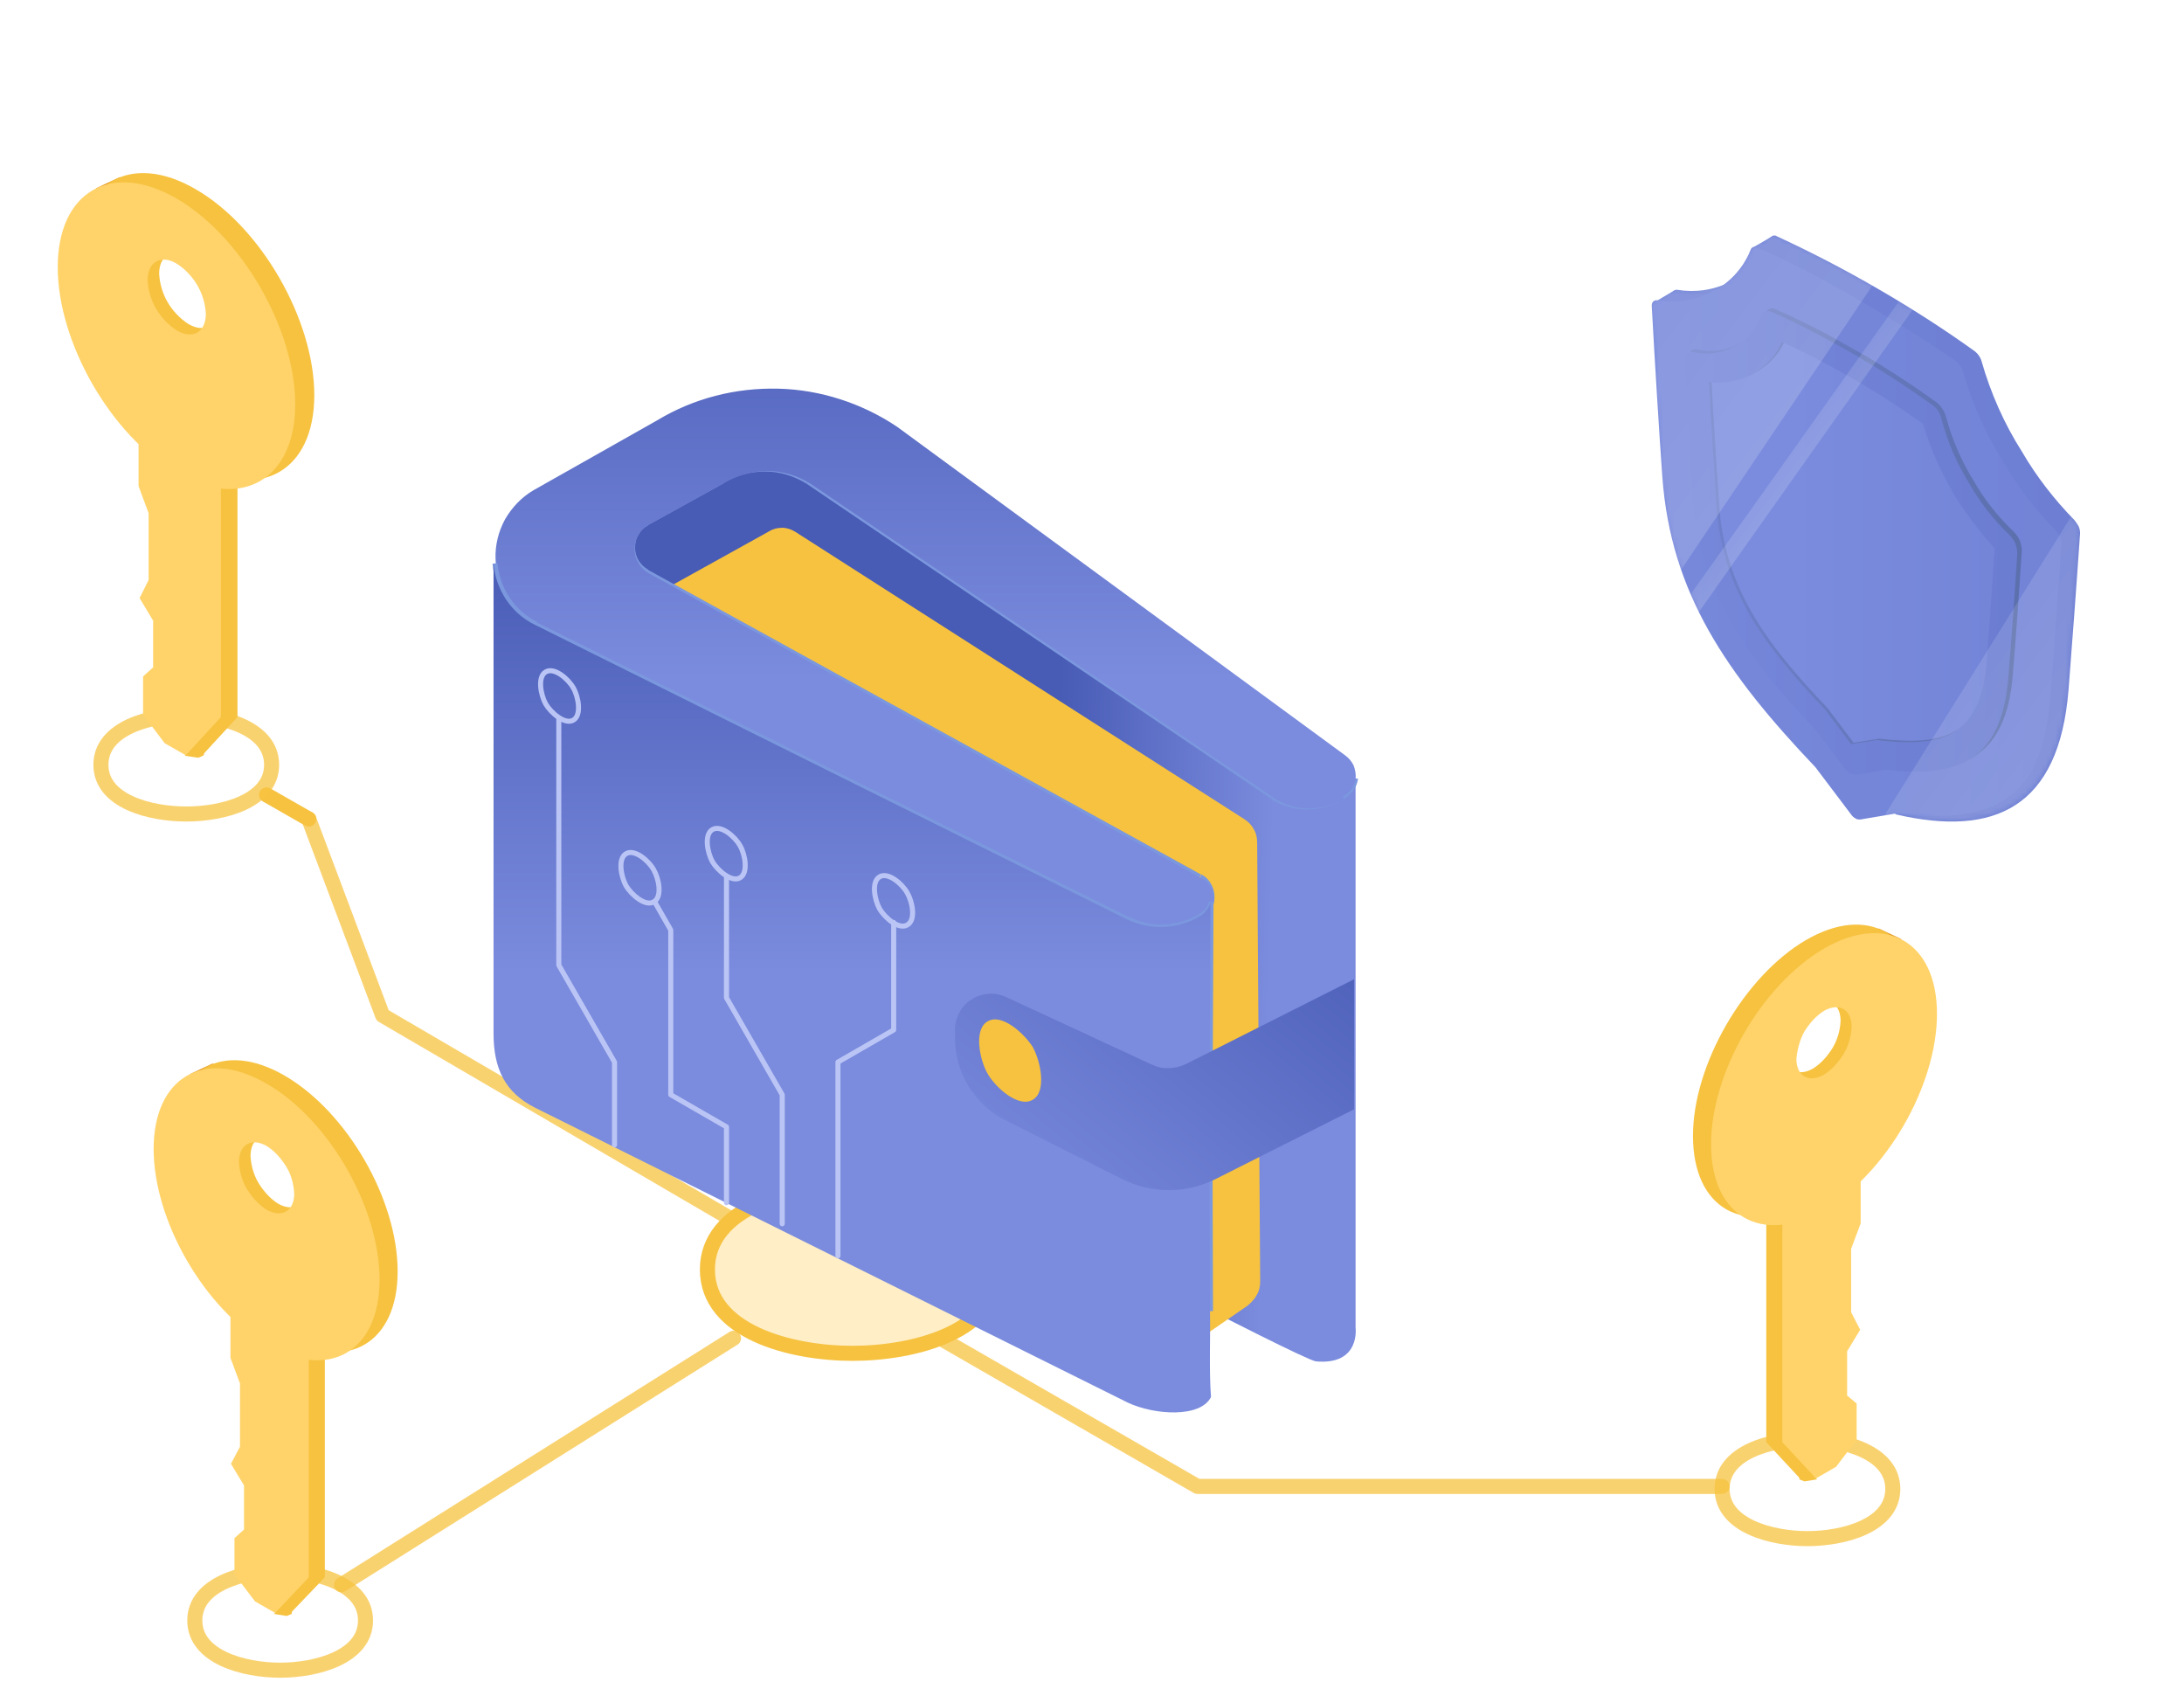 <?xml version="1.0" encoding="utf-8"?>
<!-- Generator: Adobe Illustrator 27.2.0, SVG Export Plug-In . SVG Version: 6.00 Build 0)  -->
<svg version="1.1" id="Layer_1" xmlns="http://www.w3.org/2000/svg" xmlns:xlink="http://www.w3.org/1999/xlink" x="0px" y="0px"
	 viewBox="0 0 435 335" style="enable-background:new 0 0 435 335;" xml:space="preserve">
<style type="text/css">
	.st0{fill-rule:evenodd;clip-rule:evenodd;fill:url(#SVGID_1_);}
	.st1{fill-rule:evenodd;clip-rule:evenodd;fill:url(#SVGID_00000027573430308510391980000001036261356128206731_);}
	.st2{fill-rule:evenodd;clip-rule:evenodd;fill:url(#SVGID_00000037665623290081797990000002950413626806313648_);}
	.st3{fill-rule:evenodd;clip-rule:evenodd;fill:url(#SVGID_00000013179332276461264870000013243407007857469320_);}
	.st4{fill-rule:evenodd;clip-rule:evenodd;fill:url(#SVGID_00000039116215590915622540000014333412043654211237_);}
	
		.st5{fill-rule:evenodd;clip-rule:evenodd;fill:url(#SVGID_00000073721746617550827220000005000571080162810015_);filter:url(#Adobe_OpacityMaskFilter);}
	.st6{mask:url(#mask0_1_1019_00000073712070962095632890000001639072609504771252_);}
	
		.st7{opacity:0.2;fill-rule:evenodd;clip-rule:evenodd;fill:url(#SVGID_00000100370634368778711140000005196529638002359711_);enable-background:new    ;}
	
		.st8{opacity:0.2;fill-rule:evenodd;clip-rule:evenodd;fill:url(#SVGID_00000031915847554562169030000014874826513874194828_);enable-background:new    ;}
	
		.st9{opacity:0.2;fill-rule:evenodd;clip-rule:evenodd;fill:url(#SVGID_00000127012258290545341920000006878669276473535141_);enable-background:new    ;}
	
		.st10{opacity:0.75;fill:none;stroke:#F6C240;stroke-width:3;stroke-linecap:round;stroke-linejoin:round;enable-background:new    ;}
	.st11{fill:none;stroke:#F6C240;stroke-width:3;stroke-linecap:round;stroke-linejoin:round;}
	.st12{fill:#FFEEC6;stroke:#F6C240;stroke-width:3;stroke-linecap:round;stroke-linejoin:round;}
	.st13{fill-rule:evenodd;clip-rule:evenodd;fill:#F6C240;}
	.st14{fill-rule:evenodd;clip-rule:evenodd;fill:#E49825;}
	.st15{fill-rule:evenodd;clip-rule:evenodd;fill:#FFD369;}
	.st16{fill-rule:evenodd;clip-rule:evenodd;fill:url(#SVGID_00000144301786668306593260000001689820958149338045_);}
	.st17{fill:none;stroke:#7B97DE;stroke-linejoin:round;}
	.st18{fill-rule:evenodd;clip-rule:evenodd;fill:url(#SVGID_00000147208285096740652910000001286305430021367466_);}
	.st19{fill-rule:evenodd;clip-rule:evenodd;fill:url(#SVGID_00000168822647724527045620000006701964641372892863_);}
	.st20{fill-rule:evenodd;clip-rule:evenodd;fill:url(#SVGID_00000005975371433055288780000003613558656203275677_);}
	.st21{fill:none;stroke:#BBC5F5;stroke-linecap:round;stroke-linejoin:round;}
</style>
<linearGradient id="SVGID_1_" gradientUnits="userSpaceOnUse" x1="163.313" y1="230.847" x2="1110.537" y2="230.847" gradientTransform="matrix(1 0 0 -1 0 336)">
	<stop  offset="0" style="stop-color:#7B8CDE"/>
	<stop  offset="1" style="stop-color:#485BB5"/>
</linearGradient>
<path class="st0" d="M373.5,57.2c-6.4-3.7-13-7.1-19.7-10.2c-0.1-0.1-0.3-0.1-0.4-0.1c-0.1,0-0.3,0-0.4,0.1
	c-1.2,0.8-3.9,2.3-3.9,2.3c0.4,1,0.5,2.1,0.4,3.2c-0.7,1.9-3,2.7-5,3.7c-3.3,1.6-6.9,2.1-10.5,1.5c-0.3,0-0.6,0.1-0.8,0.3l-3.7,2.2
	c0,0,45.9,102.1,48.2,102c19.5,4.5,32.4-1.3,34.3-24.8c0.6-7.6,1.6-20.9,2.3-31.2c0-0.5-0.1-1-0.3-1.4s-0.5-0.8-0.8-1.2
	c-4-4.1-7.6-8.7-10.5-13.7c-3.5-5.5-6.2-11.6-8-17.9c-0.2-0.8-0.7-1.5-1.3-2C387.3,65.6,380.6,61.3,373.5,57.2z"/>
<linearGradient id="SVGID_00000013898861153034775610000012997907231417268921_" gradientUnits="userSpaceOnUse" x1="258.546" y1="229.838" x2="1169.592" y2="229.838" gradientTransform="matrix(1 0 0 -1 0 336)">
	<stop  offset="0" style="stop-color:#7B8CDE"/>
	<stop  offset="1" style="stop-color:#485BB5"/>
</linearGradient>
<path style="fill-rule:evenodd;clip-rule:evenodd;fill:url(#SVGID_00000013898861153034775610000012997907231417268921_);" d="
	M369.8,59.5c-6.4-3.8-13-7.2-19.8-10.2c-0.1-0.1-0.2-0.1-0.4-0.1c-0.1,0-0.3,0-0.4,0c-0.1,0-0.2,0.1-0.3,0.2
	c-0.1,0.1-0.2,0.2-0.2,0.3c-1.5,3.8-4.4,6.9-8.1,8.6c-3.3,1.6-7,2.1-10.5,1.5c-0.7-0.1-1.2,0.4-1.1,1.3c0.6,11.1,1.5,25.6,2.1,33.9
	c1.7,23.1,12.7,39.1,30.5,57.8l7.1,9.4c0.2,0.3,0.5,0.6,0.9,0.8c0.3,0.2,0.6,0.2,0.9,0.2l7.1-1.2c17.9,2,28.9-1.3,30.7-22.4
	c0.6-7.6,1.6-21,2.3-31.3c0-0.5-0.1-1-0.3-1.4c-0.2-0.4-0.5-0.8-0.8-1.2c-4-4.1-7.6-8.7-10.5-13.7c-3.5-5.6-6.2-11.6-8-17.9
	c-0.2-0.8-0.7-1.5-1.3-2.1C383.7,67.9,377,63.6,369.8,59.5z"/>
<linearGradient id="SVGID_00000174600990918989745820000003001545521013574074_" gradientUnits="userSpaceOnUse" x1="356.524" y1="227.096" x2="640.505" y2="227.096" gradientTransform="matrix(1 0 0 -1 0 336)">
	<stop  offset="0" style="stop-color:#7B8CDE"/>
	<stop  offset="1" style="stop-color:#485BB5"/>
</linearGradient>
<path style="fill-rule:evenodd;clip-rule:evenodd;fill:url(#SVGID_00000174600990918989745820000003001545521013574074_);" d="
	M369.5,73.6c-4.8-2.8-9.8-5.4-14.9-7.6c-0.2-0.1-0.3-0.2-0.5-0.2c-0.2,0-0.4,0-0.5,0.1c-0.2,0.1-0.3,0.2-0.5,0.3
	c-0.1,0.1-0.2,0.3-0.3,0.5c-0.4,1.3-1.1,2.5-2,3.5c-0.9,1-2,1.9-3.3,2.4c-2.3,1.1-4.9,1.4-7.4,0.8c-1-0.2-1.6,0.4-1.5,1.6
	c0.5,8,1.1,18.9,1.5,25c1.3,17.5,9.9,30,22.6,43.3l5.5,7.3c0.3,0.4,0.7,0.8,1.2,1.1c0.3,0.2,0.8,0.3,1.2,0.3l5.5-0.9
	c12.7,1.3,21.4-1,22.8-17c0.5-5.6,1.2-15.7,1.7-23.1c0-0.6-0.1-1.3-0.4-1.9c-0.3-0.6-0.6-1.1-1.1-1.5c-2.9-2.8-5.4-6-7.4-9.4
	c-2.4-3.7-4.1-7.8-5.3-12.1c-0.3-1.1-0.9-2.1-1.8-2.8C379.8,80,374.7,76.6,369.5,73.6z"/>
<linearGradient id="SVGID_00000147188717978866283090000006399739755527054209_" gradientUnits="userSpaceOnUse" x1="298.7" y1="228.396" x2="560.754" y2="228.396" gradientTransform="matrix(1 0 0 -1 0 336)">
	<stop  offset="0" style="stop-color:#7B8CDE"/>
	<stop  offset="1" style="stop-color:#2D4464"/>
</linearGradient>
<path style="fill-rule:evenodd;clip-rule:evenodd;fill:url(#SVGID_00000147188717978866283090000006399739755527054209_);" d="
	M385.7,80.1c-5.2-3.7-10.5-7.2-16-10.3c-5.2-3-10.5-5.8-16-8.2c-0.2-0.1-0.4-0.2-0.6-0.2c-0.2,0-0.4,0-0.6,0.1
	c-0.2,0.1-0.4,0.2-0.5,0.3c-0.1,0.2-0.2,0.3-0.3,0.5c-0.5,1.4-1.2,2.7-2.2,3.8c-1,1.1-2.2,2-3.5,2.6c-2.5,1.2-5.3,1.5-8,0.9
	c-1-0.3-1.7,0.5-1.6,1.7c0.5,8.6,1.2,20.2,1.6,26.8c1.3,18.9,10.7,32.2,24.3,46.4l5.9,7.8c0.3,0.5,0.8,0.9,1.2,1.1
	c0.4,0.2,0.8,0.3,1.2,0.3l5.9-1c13.6,1.5,23-1.1,24.4-18.3c0.5-6,1.3-16.8,1.8-24.8c0-0.7-0.2-1.4-0.4-2c-0.3-0.6-0.7-1.2-1.2-1.7
	c-3.1-3-5.8-6.3-7.9-10c-2.5-4-4.4-8.4-5.6-12.9C387.3,81.9,386.6,80.8,385.7,80.1 M374.4,147.1c-0.3,0,0,0-5.2,0.8
	c-5.2-6.9-4.9-6.5-5.2-6.9c-12.8-13.4-20.5-24.3-21.6-40.6c-0.4-6-1.1-16.3-1.5-24.6c2.8,0.3,5.6-0.1,8.1-1.3
	c2.9-1.4,5.2-3.7,6.5-6.7c4.3,2,9.1,4.5,14,7.3c4.9,2.8,9.7,5.9,14,9c1.5,5,3.7,9.7,6.4,14.1c2.3,3.8,5,7.3,8,10.6
	c-0.5,7.7-1.2,17.3-1.7,22.8C394.9,146.5,387.2,148.6,374.4,147.1L374.4,147.1z"/>
<linearGradient id="SVGID_00000015316621235173729700000002166152415943886248_" gradientUnits="userSpaceOnUse" x1="309.168" y1="227.924" x2="600.413" y2="227.924" gradientTransform="matrix(1 0 0 -1 0 336)">
	<stop  offset="0" style="stop-color:#7B8CDE"/>
	<stop  offset="1" style="stop-color:#485BB5"/>
</linearGradient>
<path style="fill-rule:evenodd;clip-rule:evenodd;fill:url(#SVGID_00000015316621235173729700000002166152415943886248_);" d="
	M384.8,80.6c-4.9-3.5-10.4-7.1-16-10.3c-5.2-3-10.5-5.8-16-8.2c-0.2-0.1-0.4-0.2-0.6-0.2c-0.2,0-0.4,0-0.6,0.1
	c-0.2,0.1-0.4,0.2-0.5,0.3c-0.1,0.2-0.2,0.3-0.3,0.5c-0.5,1.4-1.2,2.7-2.2,3.8s-2.2,2-3.5,2.6c-2.5,1.2-5.3,1.5-8,0.9
	c-1-0.3-1.7,0.5-1.6,1.8c0.5,8.6,1.2,20.2,1.6,26.8c1.3,18.9,10.7,32.2,24.3,46.4l5.9,7.8c0.3,0.5,0.8,0.8,1.2,1.1
	c0.4,0.2,0.8,0.3,1.2,0.3l5.9-1c13.6,1.5,23-1.1,24.4-18.3c0.5-6,1.3-16.8,1.8-24.8c0-0.7-0.2-1.4-0.4-2c-0.3-0.6-0.7-1.2-1.2-1.7
	c-3.1-3-5.8-6.4-7.9-10.1c-2.5-4-4.4-8.4-5.6-12.9C386.5,82.4,385.9,81.3,384.8,80.6 M373.9,147.4c-0.3,0,0,0-5.2,0.8
	c-5.2-6.9-4.9-6.5-5.2-6.9c-12.8-13.4-20.5-24.3-21.6-40.6c-0.4-6-1.1-16.3-1.5-24.6c2.7,0.3,5.5-0.1,8-1.3c2.9-1.4,5.2-3.7,6.5-6.7
	c4.3,1.9,9.1,4.4,14.1,7.3c4.9,2.8,9.7,5.9,14,9c1.5,5,3.6,9.7,6.3,14.2c2.3,3.8,5,7.3,8,10.6c-0.5,7.7-1.2,17.3-1.6,22.8
	C394.4,146.8,386.7,148.9,373.9,147.4L373.9,147.4z"/>
<defs>
	<filter id="Adobe_OpacityMaskFilter" filterUnits="userSpaceOnUse" x="318.9" y="44.3" width="96.1" height="143.2">
		<feColorMatrix  type="matrix" values="1 0 0 0 0  0 1 0 0 0  0 0 1 0 0  0 0 0 1 0"/>
	</filter>
</defs>
<mask maskUnits="userSpaceOnUse" x="318.9" y="44.3" width="96.1" height="143.2" id="mask0_1_1019_00000073712070962095632890000001639072609504771252_">
	
		<linearGradient id="SVGID_00000041279856879037991370000001952043029810773677_" gradientUnits="userSpaceOnUse" x1="258.546" y1="230.847" x2="1169.592" y2="230.847" gradientTransform="matrix(1 0 0 -1 0 336)">
		<stop  offset="0" style="stop-color:#7B8CDE"/>
		<stop  offset="1" style="stop-color:#485BB5"/>
	</linearGradient>
	
		<path style="fill-rule:evenodd;clip-rule:evenodd;fill:url(#SVGID_00000041279856879037991370000001952043029810773677_);filter:url(#Adobe_OpacityMaskFilter);" d="
		M353.8,47c6.7,3,13.3,6.4,19.7,10.2c7.1,4.1,13.8,8.4,19.7,12.6c0.7,0.5,1.1,1.2,1.3,2c1.8,6.3,4.5,12.3,8,17.9
		c2.9,5,6.4,9.6,10.5,13.7c0.3,0.3,0.6,0.7,0.8,1.2s0.3,0.9,0.3,1.4c-0.7,10.3-1.7,23.7-2.3,31.2c-1.9,23.5-14.8,29.3-34.3,24.8
		l-7.1,1.2c-0.3,0-0.6,0-0.9-0.2c-0.3-0.2-0.6-0.5-0.9-0.8l-7.1-9.4c-17.8-18.6-28.8-34.7-30.5-57.8c-0.6-8.3-1.4-22.7-2.1-33.9
		c0-0.7,0.2-1.2,0.7-1.3l3.3-2c0.2-0.2,0.5-0.3,0.8-0.3c3.4,0.6,6.9,0.2,10.1-1.3c2.1-1.7,3.8-4,4.8-6.6c0-0.1,0.1-0.2,0.2-0.3
		c0,0,0.1,0,0.1-0.1c0,0,0,0,0,0c0,0,2.7-1.6,3.9-2.3c0.1,0,0.3-0.1,0.4-0.1C353.5,46.9,353.7,47,353.8,47z"/>
</mask>
<g class="st6">
	
		<linearGradient id="SVGID_00000082333706411694613450000010276338663801589947_" gradientUnits="userSpaceOnUse" x1="432" y1="169.958" x2="327.431" y2="249.064" gradientTransform="matrix(1 0 0 -1 0 336)">
		<stop  offset="0" style="stop-color:#FFFFFF"/>
		<stop  offset="1" style="stop-color:#FFFFFF;stop-opacity:0"/>
	</linearGradient>
	
		<path style="opacity:0.2;fill-rule:evenodd;clip-rule:evenodd;fill:url(#SVGID_00000082333706411694613450000010276338663801589947_);enable-background:new    ;" d="
		M369.9,171.1l18.8,16.5l25.5-40.1l0.8-48.6C415,98.9,369.9,171.1,369.9,171.1z"/>
	
		<linearGradient id="SVGID_00000021819413471726919050000014201888378327573674_" gradientUnits="userSpaceOnUse" x1="381.716" y1="220.685" x2="202.167" y2="356.505" gradientTransform="matrix(1 0 0 -1 0 336)">
		<stop  offset="0" style="stop-color:#FFFFFF"/>
		<stop  offset="1" style="stop-color:#FFFFFF;stop-opacity:0"/>
	</linearGradient>
	
		<path style="opacity:0.2;fill-rule:evenodd;clip-rule:evenodd;fill:url(#SVGID_00000021819413471726919050000014201888378327573674_);enable-background:new    ;" d="
		M379.7,46.8l-60.8-2.5c0,0,1.1,91.2,1.1,91.2L379.7,46.8z"/>
	
		<linearGradient id="SVGID_00000059310408672058095470000011338366005267924397_" gradientUnits="userSpaceOnUse" x1="367.487" y1="245.945" x2="348.143" y2="260.582" gradientTransform="matrix(1 0 0 -1 0 336)">
		<stop  offset="0" style="stop-color:#FFFFFF"/>
		<stop  offset="1" style="stop-color:#FFFFFF;stop-opacity:0"/>
	</linearGradient>
	
		<path style="opacity:0.2;fill-rule:evenodd;clip-rule:evenodd;fill:url(#SVGID_00000059310408672058095470000011338366005267924397_);enable-background:new    ;" d="
		M386.9,47.8l-51.7,72.7c-1.1,1.5,0.8,3.4,2.3,2.4l0,0c0.2-0.1,0.3-0.3,0.5-0.5c3.9-5.6,49.8-70.4,49.8-70.4L386.9,47.8z"/>
</g>
<path class="st10" d="M187.3,266.5l51.2,29.5H343"/>
<path class="st10" d="M61.5,163.1l14.7,39.1l90.4,52.8"/>
<path class="st11" d="M61.5,163.1l-8.4-4.8"/>
<path class="st10" d="M377,296.5c0-7.3-9.8-9.9-17-9.9c-7.3,0-17,2.6-17,9.9c0,7.3,9.8,9.9,17,9.9C367.2,306.4,377,303.8,377,296.5z
	"/>
<path class="st10" d="M72.8,322.7c0-7.3-9.8-9.9-17-9.9s-17,2.6-17,9.9s9.8,9.9,17,9.9S72.8,330,72.8,322.7z"/>
<path class="st12" d="M198.7,252.8c0-12.4-16.6-16.7-28.9-16.7c-12.4,0-28.9,4.4-28.9,16.7c0,12.4,16.6,16.7,28.9,16.7
	C182.1,269.5,198.7,265.2,198.7,252.8z"/>
<path class="st13" d="M361.9,294.6l-2.5,0.4l-1-0.4l-0.3-5L361.9,294.6z"/>
<path class="st14" d="M376.1,189.2l2.6-2.2l-4.5-2.1l-2.7,0.8L376.1,189.2z"/>
<path class="st13" d="M355.6,209.6c0,3.5,2.5,4.9,5.5,3.2c1.6-1,2.9-2.5,3.9-4.1c1-1.7,1.5-3.5,1.6-5.4c0-3.5-2.5-4.9-5.5-3.2
	c-1.6,1.1-2.9,2.5-3.9,4.1C356.3,205.8,355.7,207.7,355.6,209.6z M337.2,226.2c0,14.4,10.1,20.2,22.5,13c12.4-7.1,22.5-24.7,22.5-39
	c0-14.3-10.1-20.2-22.5-13C347.4,194.4,337.2,212,337.2,226.2z"/>
<path class="st13" d="M351.8,287.2v-48.3l15.6-9v13.7l-1.9,5.1v12.6l1.8,3.5l-2.6,4.3v8.8l1.9,1.6v7.2l-4.1,5.4l-4,2.3L351.8,287.2z
	"/>
<path class="st15" d="M355,287.2v-48.3l15.6-9v13.7l-1.9,5.1v12.6l1.8,3.5l-2.6,4.3v8.8l1.9,1.6v7.2l-4.1,5.4l-4,2.3L355,287.2z"/>
<path class="st15" d="M357.8,210.8c0,3.6,2.5,4.9,5.5,3.2c1.6-1,2.9-2.5,3.9-4.1c1-1.7,1.5-3.5,1.6-5.4c0-3.5-2.5-4.9-5.5-3.2
	c-1.6,1-2.9,2.5-3.9,4.1C358.5,207,358,208.9,357.8,210.8z M340.8,227.9c0,14.3,10.1,20.2,22.5,13c12.4-7.2,22.5-24.7,22.5-39
	s-10.1-20.2-22.5-13C350.9,196.1,340.8,213.6,340.8,227.9z"/>
<path class="st13" d="M54.6,321.4l2.5,0.4l1-0.4l0.3-5L54.6,321.4z"/>
<path class="st14" d="M40.4,216.1l-2.6-2.2l4.5-2.1l2.7,0.8L40.4,216.1z"/>
<path class="st13" d="M60.9,236.5c0,3.5-2.5,4.9-5.5,3.2c-1.6-1-2.9-2.5-3.9-4.1c-1-1.7-1.5-3.5-1.6-5.4c0-3.5,2.5-4.9,5.5-3.2
	c1.6,1,2.9,2.5,3.9,4.1C60.2,232.7,60.8,234.6,60.9,236.5z M79.2,253.2c0,14.3-10.1,20.2-22.5,13c-12.4-7.2-22.5-24.7-22.5-39
	c0-14.3,10.1-20.2,22.5-13C69.1,221.4,79.2,238.8,79.2,253.2z"/>
<path class="st13" d="M64.7,314.1v-48.4l-15.6-9v13.7l1.9,5.1v12.6l-1.8,3.4l2.5,4.3v8.8l-1.9,1.7v7.2l4.1,5.4l4,2.3L64.7,314.1z"/>
<path class="st15" d="M61.5,314.1v-48.4l-15.6-9v13.7l1.9,5.1v12.6l-1.8,3.4l2.6,4.3v8.8l-1.9,1.7v7.2l4.1,5.4l4,2.3L61.5,314.1z"/>
<path class="st15" d="M58.6,237.7c0,3.5-2.5,4.9-5.5,3.2c-1.6-1-2.9-2.5-3.9-4.1s-1.5-3.5-1.6-5.4c0-3.5,2.5-4.9,5.5-3.2
	c1.6,1,2.9,2.5,3.9,4.1C58,233.9,58.5,235.8,58.6,237.7z M75.6,254.8c0,14.4-10.1,20.2-22.5,13c-12.4-7.2-22.5-24.7-22.5-39
	c0-14.3,10.1-20.2,22.5-13C65.5,222.9,75.6,240.5,75.6,254.8z"/>
<path class="st10" d="M146.1,266.5L68,315.6"/>
<path class="st10" d="M54.1,152.3c0-7.3-9.8-9.9-17-9.9s-17,2.6-17,9.9c0,7.3,9.8,9.8,17,9.8S54.1,159.6,54.1,152.3z"/>
<path class="st13" d="M36.8,150.5l2.7,0.4l1.1-0.5l0.3-5.2L36.8,150.5z"/>
<path class="st14" d="M21.8,39.8l-2.7-2.3l4.7-2.2l2.8,0.8L21.8,39.8z"/>
<path class="st13" d="M43.3,61.2c0,3.7-2.6,5.2-5.8,3.3c-1.7-1.1-3.1-2.6-4.1-4.3s-1.6-3.7-1.7-5.7c0-3.6,2.6-5.2,5.8-3.3
	c1.7,1.1,3.1,2.6,4.1,4.3C42.6,57.3,43.2,59.2,43.3,61.2z M62.6,78.7c0,15-10.7,21.2-23.7,13.7c-13-7.5-23.6-26-23.6-41
	S26,30.1,39,37.7C52,45.2,62.6,63.7,62.6,78.7z"/>
<path class="st13" d="M47.3,142.8V91.9l-16.4-9.5v14.4l2,5.4v13.3l-1.8,3.6l2.7,4.5v9.3l-2,1.8v7.6l4.3,5.7l4.2,2.4L47.3,142.8z"/>
<path class="st15" d="M44,142.8V91.9l-16.4-9.5v14.4l2,5.4v13.3l-1.8,3.6l2.7,4.5v9.3l-2,1.8v7.6l4.3,5.7l4.2,2.4L44,142.8z"/>
<path class="st15" d="M41,62.5c0,3.6-2.6,5.2-5.8,3.3c-1.7-1.1-3.1-2.6-4.1-4.3c-1-1.7-1.6-3.7-1.7-5.7c0-3.6,2.6-5.2,5.8-3.3
	c1.7,1.1,3.1,2.6,4.1,4.3C40.3,58.5,40.9,60.5,41,62.5z M58.8,80.5c0,15-10.7,21.2-23.7,13.7c-13-7.5-23.6-26-23.6-41
	s10.6-21.2,23.6-13.7C48.1,47,58.8,65.5,58.8,80.5z"/>
<linearGradient id="SVGID_00000142178070200818422320000001064211848465897858_" gradientUnits="userSpaceOnUse" x1="253.192" y1="152.483" x2="209.926" y2="153.653" gradientTransform="matrix(1 0 0 -1 0 336)">
	<stop  offset="0" style="stop-color:#7B8CDE"/>
	<stop  offset="1" style="stop-color:#485BB5"/>
</linearGradient>
<path style="fill-rule:evenodd;clip-rule:evenodd;fill:url(#SVGID_00000142178070200818422320000001064211848465897858_);" d="
	M270,264.4c0,0,0-73,0-109.5c-0.1,0.8-0.3,1.5-0.8,2.1c-0.4,0.6-1,1.2-1.7,1.5c-2.1,1.3-4.6,2-7.1,2c-2.5,0-4.9-0.7-7.1-2L161,95.9
	c-2.5-1.6-5.5-2.5-8.5-2.5c-3,0-6,0.8-8.5,2.3l-15.2,8.4c-0.9,0.5-1.6,1.2-2.1,2.1c-0.5,0.9-0.7,1.8-0.7,2.8c0,1,0.3,2,0.8,2.8
	c0.5,0.8,1.2,1.5,2.1,2l110.2,60.7c0.9,0.5,1.5,1.2,1.9,2.1c0.4,0.9,0.5,1.9,0.3,2.9c0,27.2-0.3,39-0.1,81.5c0,0,19.3,9.9,20.9,10.1
	C271,271.9,270,264.4,270,264.4z"/>
<path class="st13" d="M129.7,121.9c0-0.9,0.2-1.8,0.7-2.6c0.5-0.8,1.1-1.4,1.9-1.9l20.9-11.6c0.8-0.5,1.7-0.7,2.6-0.7
	c0.9,0,1.8,0.3,2.6,0.8l89.4,57.2c0.8,0.5,1.5,1.2,1.9,2c0.5,0.8,0.7,1.7,0.7,2.7l0.6,87.4c0,0.9-0.2,1.9-0.7,2.7
	c-0.4,0.8-1.1,1.5-1.8,2.1l-15.1,10.4c-0.7,0.5-1.6,0.7-2.4,0.6c-0.9-0.1-1.7-0.4-2.3-1l-96.5-99.2c-1.4-1.4-2.2-3.2-2.2-5.2
	L129.7,121.9z"/>
<path class="st17" d="M267.5,158.6c0.7-0.4,1.2-0.9,1.7-1.5c0.4-0.6,0.7-1.4,0.8-2.1"/>
<path class="st17" d="M241.3,179.6c0.2-1,0.1-2-0.3-2.9c-0.4-0.9-1.1-1.7-1.9-2.1"/>
<path class="st17" d="M239,174.6l-110.2-60.7"/>
<path class="st17" d="M128.9,113.9c-0.9-0.5-1.6-1.2-2.1-2c-0.5-0.8-0.8-1.8-0.8-2.8s0.2-2,0.7-2.8c0.5-0.9,1.2-1.6,2.1-2.1"/>
<path class="st17" d="M128.7,104.2l15.2-8.4"/>
<path class="st17" d="M143.9,95.7c2.6-1.5,5.5-2.3,8.5-2.3c3,0,5.9,0.9,8.5,2.5"/>
<path class="st17" d="M160.9,95.9l92.5,62.7"/>
<path class="st17" d="M253.4,158.7c2.1,1.3,4.4,2,6.8,2c2.4,0,4.8-0.6,6.9-1.8"/>
<path class="st17" d="M267.2,158.8l0.4-0.2"/>
<linearGradient id="SVGID_00000039825581984361715920000006551705135984999850_" gradientUnits="userSpaceOnUse" x1="184.21" y1="201.015" x2="184.21" y2="287.951" gradientTransform="matrix(1 0 0 -1 0 336)">
	<stop  offset="0" style="stop-color:#7B8CDE"/>
	<stop  offset="1" style="stop-color:#485BB5"/>
</linearGradient>
<path style="fill-rule:evenodd;clip-rule:evenodd;fill:url(#SVGID_00000039825581984361715920000006551705135984999850_);" d="
	M267.5,158.6c0.7-0.4,1.2-0.9,1.7-1.5c0.4-0.6,0.7-1.4,0.8-2.1c0.1-0.9-0.1-1.8-0.4-2.6c-0.4-0.8-1-1.5-1.7-2l-89.2-65.4
	c-7-4.7-15.3-7.4-23.7-7.6c-8.5-0.2-16.8,1.9-24.1,6.3l-24.6,13.9c-2.4,1.4-4.3,3.4-5.7,5.8c-1.3,2.4-2,5.1-1.9,7.9
	c0.1,2.8,0.9,5.4,2.3,7.8c1.5,2.3,3.5,4.2,6,5.5l118,58.8c2.2,1.1,4.6,1.7,7.1,1.6c2.4-0.1,4.8-0.7,7-2l0.4-0.2
	c0.5-0.3,1-0.7,1.4-1.2c0.4-0.5,0.6-1,0.8-1.6c0.2-1,0.1-2-0.3-2.9c-0.4-0.9-1.1-1.7-1.9-2.1l-110.2-60.8c-0.9-0.5-1.6-1.2-2.1-2
	c-0.5-0.8-0.8-1.8-0.8-2.8c0-1,0.2-2,0.7-2.8c0.5-0.9,1.2-1.6,2.1-2.1l15.2-8.4c2.6-1.5,5.5-2.3,8.5-2.3c3,0,5.9,0.9,8.5,2.5
	l92.5,62.7c2.1,1.3,4.4,2,6.8,2c2.4,0,4.8-0.6,6.9-1.8L267.5,158.6z"/>
<path class="st17" d="M241.1,261.1c-0.2-42.6,0-54.4,0.1-81.5"/>
<path class="st17" d="M241.3,179.6c-0.1,0.6-0.4,1.1-0.8,1.6c-0.4,0.5-0.8,0.9-1.4,1.2"/>
<path class="st17" d="M238.8,182.6l0.4-0.2"/>
<path class="st17" d="M238.8,182.6c-2.1,1.2-4.5,1.9-7,2c-2.4,0.1-4.9-0.5-7.1-1.6"/>
<path class="st17" d="M224.7,183.1l-118-58.7"/>
<path class="st17" d="M106.8,124.3c-2.3-1.1-4.3-2.9-5.7-5c-1.4-2.1-2.3-4.6-2.5-7.1"/>
<linearGradient id="SVGID_00000137134284847359773670000018343591904717042858_" gradientUnits="userSpaceOnUse" x1="169.822" y1="142.296" x2="169.822" y2="226.836" gradientTransform="matrix(1 0 0 -1 0 336)">
	<stop  offset="0" style="stop-color:#7B8CDE"/>
	<stop  offset="1" style="stop-color:#485BB5"/>
</linearGradient>
<path style="fill-rule:evenodd;clip-rule:evenodd;fill:url(#SVGID_00000137134284847359773670000018343591904717042858_);" d="
	M241.2,278.2c-0.4-5.4-0.1-11.4-0.2-17c-0.2-42.6,0-54.4,0.1-81.5c-0.1,0.6-0.4,1.1-0.8,1.6c-0.4,0.5-0.8,0.9-1.4,1.2
	c-2.2,1.3-4.6,2-7.1,2.1c-2.5,0.1-5-0.4-7.3-1.5l-118-58.7c-2.3-1.1-4.3-2.9-5.7-5c-1.4-2.1-2.3-4.6-2.5-7.2c0,0,0,62.4,0,93.6
	c0,7,2.3,11.8,8.3,14.8l118,58.7C229.9,281.8,239.1,282.4,241.2,278.2z"/>
<linearGradient id="SVGID_00000084498793721959115670000013798294425975155114_" gradientUnits="userSpaceOnUse" x1="201.622" y1="90.024" x2="264.557" y2="166.5" gradientTransform="matrix(1 0 0 -1 0 336)">
	<stop  offset="0" style="stop-color:#7B8CDE"/>
	<stop  offset="1" style="stop-color:#485BB5"/>
</linearGradient>
<path style="fill-rule:evenodd;clip-rule:evenodd;fill:url(#SVGID_00000084498793721959115670000013798294425975155114_);" d="
	M269.7,195v25.9l-27.4,13.8c-2.9,1.5-6.2,2.3-9.5,2.3c-3.3,0-6.6-0.8-9.5-2.3l-23-11.6c-3.1-1.5-5.6-3.9-7.4-6.8
	c-1.8-2.9-2.7-6.3-2.7-9.7v-1.5c0-1.2,0.3-2.4,0.9-3.5c0.6-1.1,1.4-2,2.5-2.6c1-0.7,2.2-1,3.4-1.1c1.2-0.1,2.4,0.2,3.5,0.7
	l28.9,13.4c1.1,0.5,2.2,0.8,3.4,0.7c1.2,0,2.3-0.3,3.4-0.8L269.7,195z"/>
<path class="st13" d="M196.7,203.4c-2.8,1.6-1.6,7.6,0,10.4c1.6,2.8,6.2,6.9,9,5.2c2.8-1.6,1.6-7.6,0-10.5
	C204,205.8,199.5,201.7,196.7,203.4z"/>
<path class="st21" d="M122.4,228v-16.5l-11.1-19.3V143 M166.9,250.1v-38.6l11.1-6.4v-21.4 M144.7,239.5v-15.1l-11.1-6.4v-32.8
	l-3.2-5.6 M144.7,198.7v-24 M155.8,243.7V218l-11.1-19.3"/>
<path class="st21" d="M180.7,177.8c-1-1.8-3.8-4.2-5.5-3.2c-1.7,1-1,4.6,0,6.4c1,1.7,3.8,4.2,5.5,3.2
	C182.5,183.2,181.7,179.5,180.7,177.8z"/>
<path class="st21" d="M147.4,168.4c-1-1.8-3.8-4.2-5.5-3.2c-1.7,1-1,4.6,0,6.4c1,1.7,3.8,4.2,5.5,3.2
	C149.1,173.8,148.4,170.1,147.4,168.4z"/>
<path class="st21" d="M130.2,173.2c-1-1.8-3.8-4.2-5.5-3.2c-1.7,1-1,4.6,0,6.4c1,1.7,3.8,4.2,5.5,3.2
	C132,178.6,131.2,174.9,130.2,173.2z"/>
<path class="st21" d="M114.2,137c-1-1.8-3.8-4.2-5.5-3.2c-1.7,1-1,4.6,0,6.4c1,1.7,3.8,4.2,5.5,3.2
	C115.9,142.4,115.2,138.7,114.2,137z"/>
</svg>
